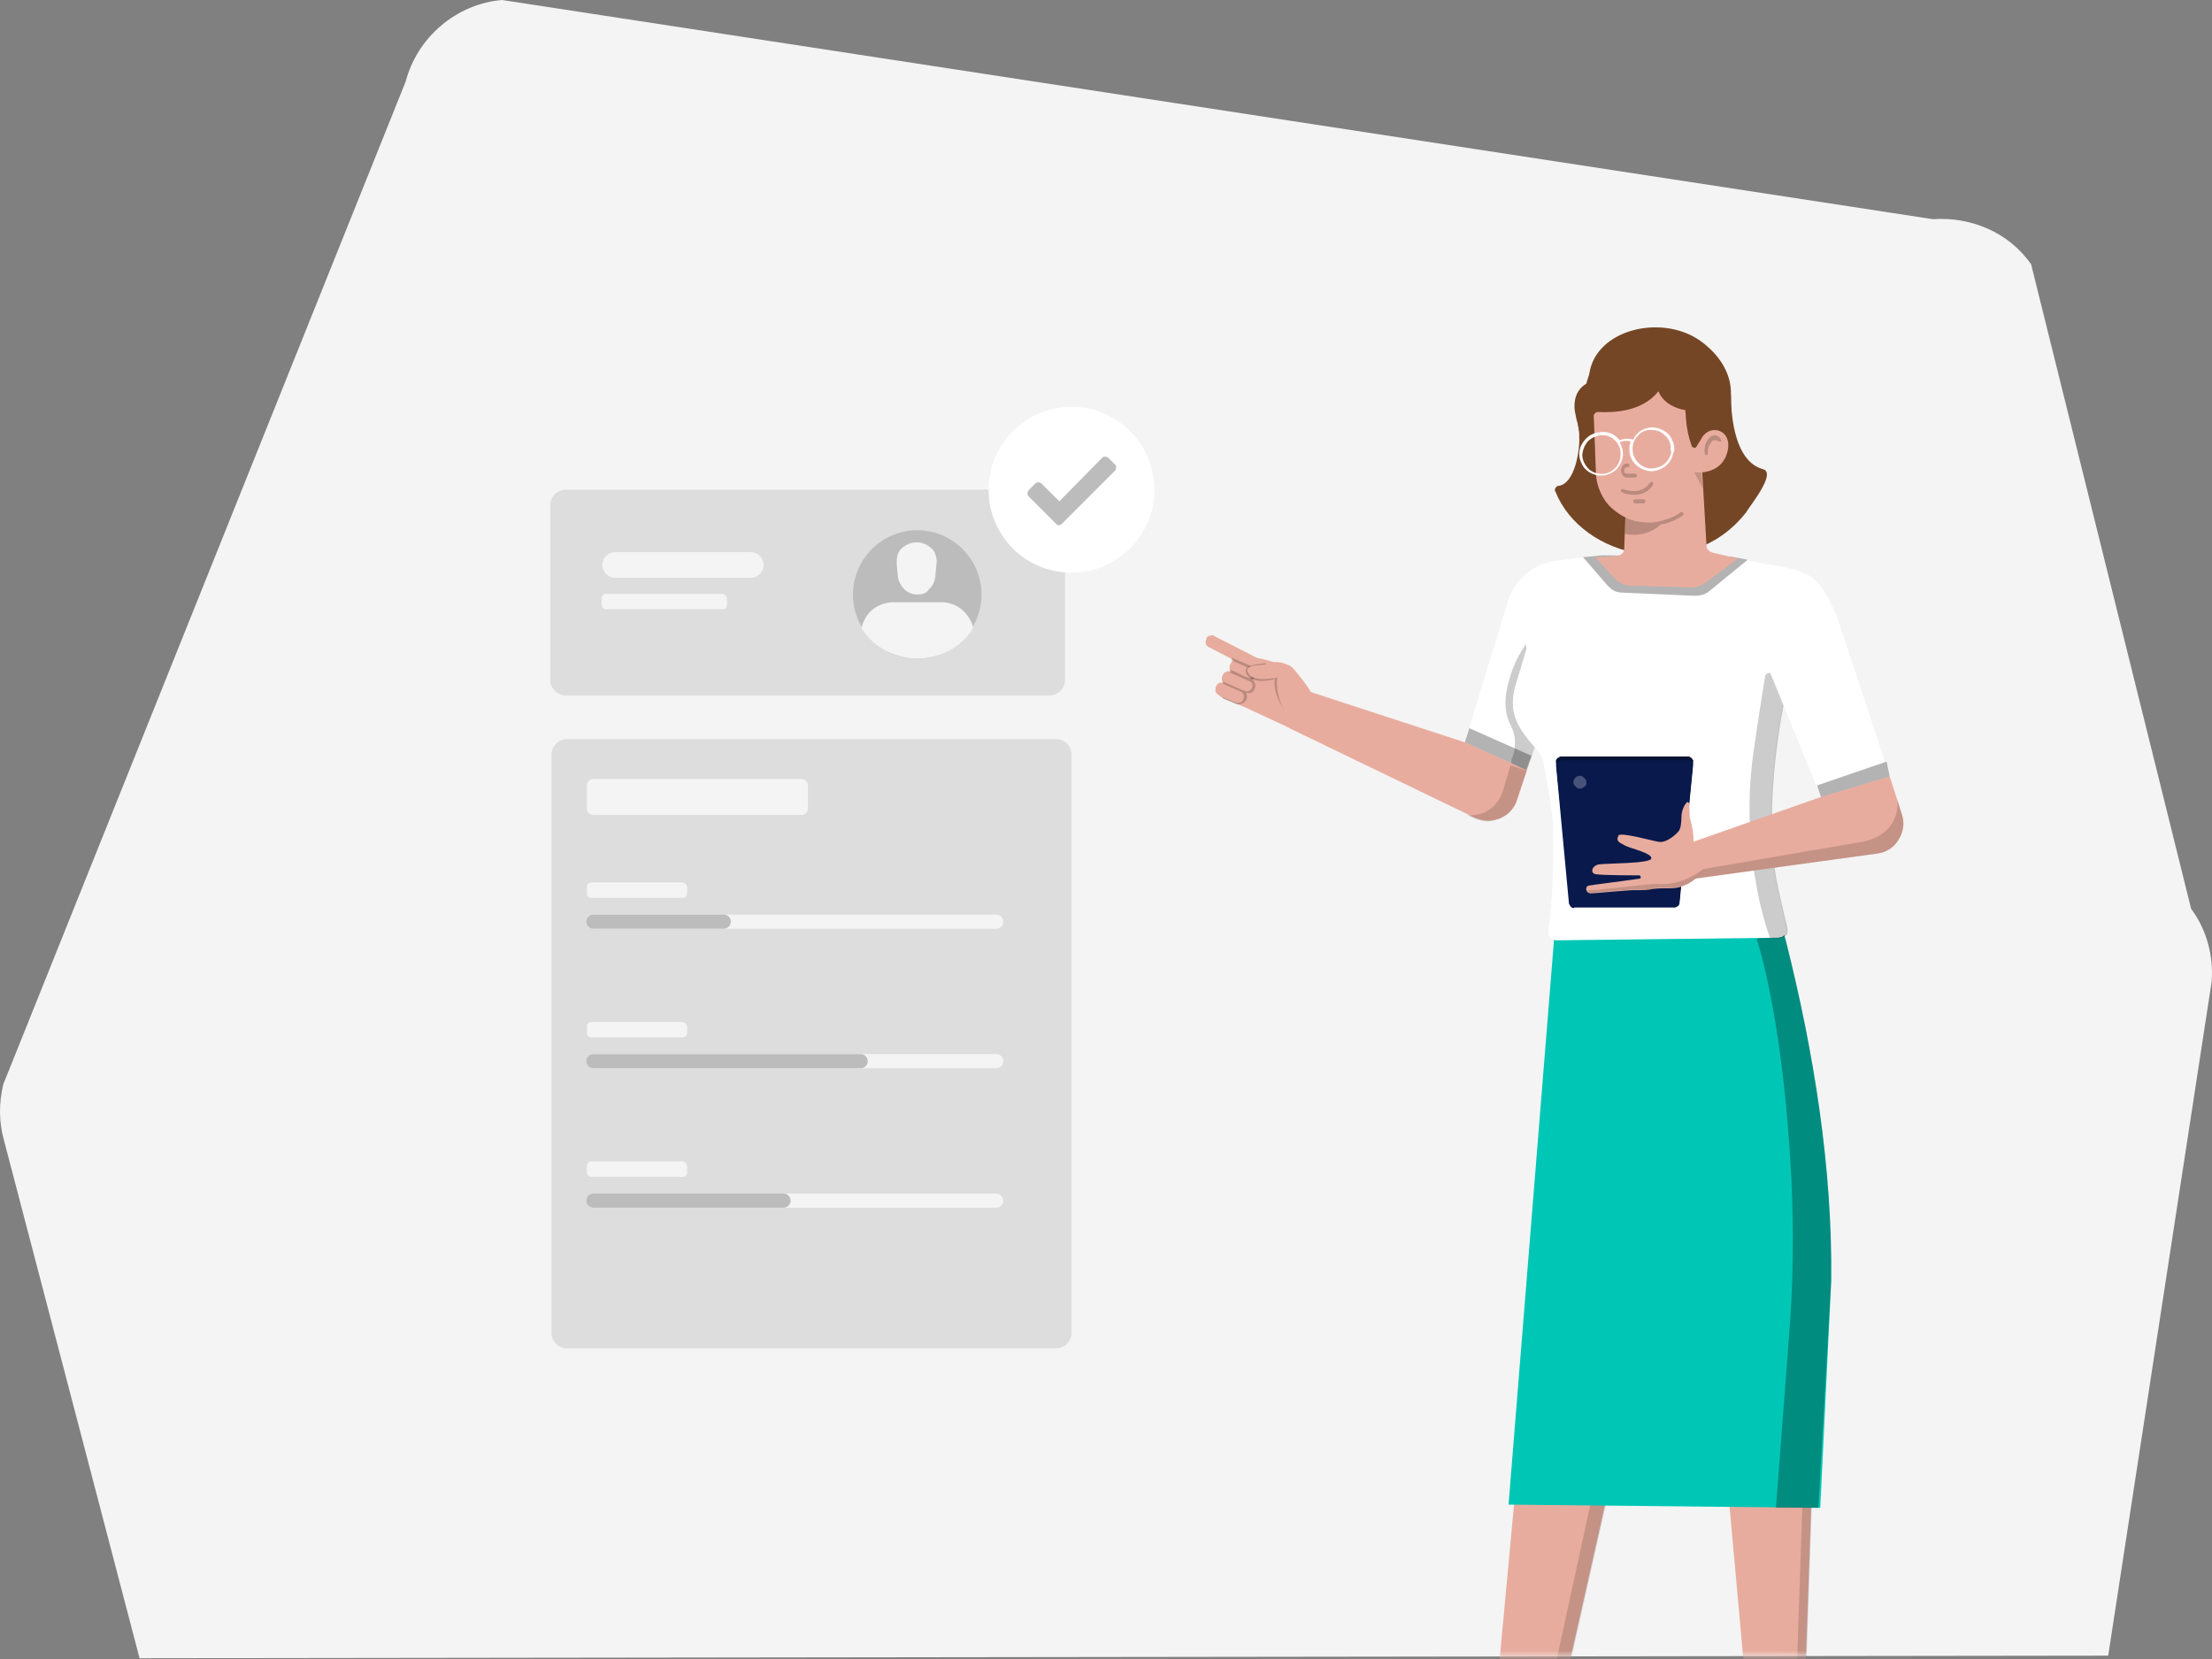 <svg width="400" height="300" viewBox="0 0 400 300" fill="none" xmlns="http://www.w3.org/2000/svg">
<rect x="0" y="0" width="400" height="300" fill="#808080" stroke="none"/>
<path d="M381.232 299.394L399.944 177.475C400.292 172.826 399.014 168.061 396.225 164.342L367.285 47.768C365.309 44.979 362.636 42.771 359.498 41.376C356.36 39.981 352.989 39.4 349.502 39.633L90.787 0C86.719 0.349 82.883 1.976 79.745 4.649C76.607 7.322 74.399 10.809 73.353 14.761L0.596 196.071C-0.217 199.441 -0.217 202.928 0.713 206.182L25.236 299.859L381.232 299.394Z" fill="#F4F4F4"/>
<mask id="mask0_9_1322" style="mask-type:alpha" maskUnits="userSpaceOnUse" x="0" y="0" width="400" height="300">
<path d="M381.232 299.394L399.944 177.475C400.292 172.826 399.014 168.061 396.225 164.342L367.285 47.768C365.309 44.979 362.636 42.771 359.498 41.376C356.36 39.981 352.989 39.4 349.502 39.633L90.787 0C86.719 0.349 82.883 1.976 79.745 4.649C76.607 7.322 74.399 10.809 73.353 14.761L0.596 196.071C-0.217 199.441 -0.217 202.928 0.713 206.182L25.236 299.859L381.232 299.394Z" fill="#F4F4F4"/>
</mask>
<g mask="url(#mask0_9_1322)">
<path d="M233.278 131.682L225.259 127.963C217.936 124.709 219.564 126.917 224.096 119.13C224.91 118.317 228.397 119.13 229.908 119.595C232.116 120.525 232.581 119.711 233.743 120.757C238.857 126.685 237.927 127.15 236.184 129.823C235.254 130.985 233.975 131.915 233.278 131.682Z" fill="#E8AC9E"/>
<path d="M228.978 122.733C228.978 122.617 228.978 122.385 228.978 122.268C228.978 122.152 228.862 122.036 228.746 121.92C228.629 121.803 228.513 121.687 228.397 121.687L223.864 119.479C223.748 119.363 223.632 119.363 223.516 119.363C223.399 119.363 223.283 119.363 223.167 119.363C223.051 119.363 222.934 119.479 222.818 119.595C222.702 119.711 222.586 119.828 222.586 119.944L222.469 120.176C222.353 120.292 222.353 120.409 222.353 120.641C222.353 120.757 222.353 120.99 222.353 121.106C222.353 121.222 222.469 121.338 222.586 121.455C222.702 121.571 222.818 121.687 222.934 121.687L227.583 123.779C227.816 123.895 228.048 123.895 228.397 123.779C228.629 123.663 228.862 123.547 228.978 123.314C228.862 123.082 228.978 122.966 228.978 122.733Z" fill="#E8AC9E"/>
<path d="M227.699 124.825C227.699 124.709 227.699 124.593 227.699 124.36C227.699 124.244 227.583 124.128 227.467 124.012C227.351 123.895 227.234 123.779 227.118 123.779L222.585 121.455C222.353 121.338 222.004 121.338 221.772 121.455C221.539 121.571 221.307 121.687 221.191 121.92L221.074 122.152C220.958 122.268 220.958 122.384 220.958 122.617C220.958 122.733 220.958 122.966 220.958 123.082C220.958 123.198 221.075 123.314 221.191 123.431C221.307 123.547 221.423 123.663 221.539 123.663L226.188 125.755C226.421 125.871 226.653 125.871 227.002 125.755C227.234 125.639 227.467 125.523 227.583 125.29C227.699 125.058 227.699 124.941 227.699 124.825Z" fill="#E8AC9E"/>
<path d="M226.421 127.266C226.537 127.15 226.537 127.033 226.537 126.801C226.537 126.685 226.537 126.452 226.537 126.336C226.537 126.22 226.421 126.104 226.304 125.987C226.188 125.871 226.072 125.755 225.956 125.755L221.423 123.547C221.191 123.431 220.842 123.431 220.61 123.431C220.377 123.547 220.145 123.663 220.028 123.895L219.912 124.128C219.796 124.244 219.796 124.36 219.796 124.593C219.796 124.709 219.796 124.941 219.796 125.058C219.796 125.174 219.912 125.29 220.028 125.406C220.145 125.523 220.261 125.639 220.377 125.639L225.026 127.731C225.258 127.847 225.491 127.847 225.723 127.731C226.072 127.731 226.305 127.498 226.421 127.266Z" fill="#E8AC9E"/>
<path d="M218.634 117.038C218.518 116.922 218.401 116.922 218.285 116.806C218.169 116.689 218.053 116.573 218.053 116.341C218.053 116.225 217.936 115.992 218.053 115.876C218.053 115.76 218.169 115.527 218.169 115.411C218.285 115.179 218.518 114.946 218.866 114.946C219.099 114.83 219.447 114.83 219.68 115.062L228.28 119.479L227.118 121.455L218.634 117.038Z" fill="#E8AC9E"/>
<path opacity="0.2" d="M231.767 120.292L232.697 128.661C232.697 128.661 231.767 128.196 230.838 125.639C229.908 123.082 231.07 119.944 231.07 119.944L231.767 120.292Z" fill="black"/>
<path d="M223.515 126.569C223.515 126.569 223.515 126.685 223.515 126.569C223.748 126.685 223.632 126.569 223.515 126.569Z" fill="#FC9D9D"/>
<path opacity="0.2" d="M230.489 121.339C228.862 121.106 229.443 119.711 228.513 119.944C227.583 120.176 224.329 120.06 225.491 122.036C226.653 123.895 230.372 122.849 230.372 122.849L230.489 121.339Z" fill="black"/>
<path opacity="0.2" d="M221.075 126.104V126.22C221.075 126.22 221.075 126.336 221.191 126.336L223.399 127.266C223.632 127.382 223.748 127.382 223.98 127.382C224.213 127.382 224.562 127.266 224.794 127.15C225.026 127.033 225.259 126.801 225.375 126.569C225.491 126.336 225.491 126.22 225.491 125.987C225.491 125.755 225.491 125.639 225.375 125.406V125.29C225.608 125.406 225.956 125.29 226.189 125.29C226.421 125.174 226.654 125.058 226.77 124.825C226.886 124.593 227.002 124.36 227.002 124.128C227.002 123.895 227.002 123.663 226.886 123.431C226.77 123.198 226.654 122.966 226.421 122.849C226.537 122.733 226.77 122.733 226.886 122.617C227.002 122.501 227.118 122.384 227.118 122.152C227.235 121.803 227.235 121.455 227.118 121.222C227.002 120.874 226.77 120.641 226.421 120.525L222.934 119.014H222.818L222.702 119.13C222.702 119.13 222.702 119.13 222.702 119.246C222.702 119.246 222.702 119.246 222.702 119.363C222.702 119.363 222.702 119.363 222.702 119.479C222.702 119.479 222.702 119.479 222.818 119.479L226.305 120.99C226.537 121.106 226.654 121.222 226.77 121.455C226.886 121.687 226.886 121.92 226.77 122.036C226.77 122.152 226.654 122.268 226.537 122.268C226.421 122.384 226.305 122.384 226.305 122.501C226.189 122.501 226.072 122.617 225.956 122.617C225.84 122.617 225.724 122.617 225.607 122.501L225.259 122.384L222.818 121.222C222.818 121.222 222.818 121.222 222.702 121.222C222.702 121.222 222.702 121.222 222.586 121.222C222.586 121.222 222.586 121.222 222.469 121.222C222.353 121.222 222.469 121.222 222.469 121.338C222.469 121.338 222.469 121.338 222.469 121.455C222.469 121.571 222.469 121.455 222.469 121.571C222.469 121.571 222.469 121.571 222.469 121.687C222.469 121.803 222.469 121.687 222.586 121.687L225.956 123.198C226.189 123.314 226.421 123.43 226.421 123.663C226.537 123.895 226.537 124.128 226.421 124.36C226.421 124.476 226.305 124.593 226.189 124.709C226.072 124.825 225.956 124.825 225.84 124.941C225.608 125.058 225.375 125.058 225.143 124.941L224.445 124.709L221.307 123.314H221.191L221.075 123.431V123.547L221.191 123.663L224.329 125.058C224.445 125.058 224.562 125.174 224.678 125.29C224.794 125.406 224.794 125.522 224.91 125.639C224.91 125.755 225.026 125.871 224.91 126.104C224.91 126.22 224.91 126.336 224.794 126.569C224.678 126.801 224.445 127.033 224.213 127.033C223.98 127.15 223.632 127.15 223.399 127.033L221.191 126.104C221.191 126.104 221.191 126.104 221.075 126.104C221.307 125.987 221.191 125.987 221.075 126.104C221.191 126.104 221.191 126.104 221.075 126.104Z" fill="black"/>
<path d="M225.956 122.036C226.886 123.082 229.327 122.849 230.954 122.501C230.837 123.895 230.954 125.29 231.419 126.569C232.232 129.126 233.278 129.242 234.092 128.893C235.138 128.428 236.184 126.569 235.486 124.012L235.254 123.314C234.324 120.409 231.535 118.898 228.746 120.176C227.816 120.409 224.329 120.06 225.956 122.036Z" fill="#E8AC9E"/>
<path d="M268.378 330.31C268.145 331.705 267.68 333.1 266.983 334.378L257.453 352.276L259.661 355.298L268.378 350.998L276.165 337.051C276.165 334.727 276.513 332.286 277.211 330.078L296.969 242.096L276.513 242.677L268.378 330.31Z" fill="#E8AC9E"/>
<path opacity="0.15" d="M257.569 352.277L261.288 354.601L268.494 350.998L276.281 337.051C276.281 334.727 276.63 332.286 277.327 330.078L291.158 268.711L288.136 269.525L274.305 333.216C274.073 334.262 273.608 335.192 273.027 336.121L265.356 347.628C265.24 347.395 262.915 351.114 257.569 352.277Z" fill="black"/>
<path d="M328.699 241.979L328.117 255.113L325.444 332.286C325.444 333.448 325.444 334.494 325.444 335.656C325.444 336.238 325.444 336.819 325.56 337.4C325.677 338.678 325.909 340.073 326.142 341.351L327.304 347.279C327.42 347.976 327.304 348.79 326.955 349.487C326.607 350.185 326.142 350.766 325.56 351.231C324.863 351.695 324.05 352.044 323.236 351.928H322.539C321.493 351.928 320.447 351.579 319.749 350.766C318.936 350.068 318.587 349.022 318.471 347.976L318.587 342.978C318.703 338.794 318.471 334.61 318.006 330.543L311.497 258.483L311.381 257.67L309.986 242.212L328.699 241.979Z" fill="#E8AC9E"/>
<path opacity="0.15" d="M326.258 262.435C326.258 261.854 326.142 261.389 325.793 260.924C325.444 260.459 324.979 260.227 324.398 260.111L311.497 258.483L308.359 258.135L311.381 257.67L328.234 255.229L325.561 332.402C325.561 333.564 325.561 334.61 325.561 335.773C325.096 335.889 325.212 336.586 325.677 337.516C325.793 338.794 326.025 340.189 326.258 341.468L327.42 347.395C327.536 348.092 327.42 348.906 327.071 349.603C326.723 350.301 326.258 350.882 325.677 351.347V350.766C325.677 349.487 325.561 348.209 325.444 347.046L325.096 344.954C324.166 339.259 323.817 333.332 324.05 327.521L326.258 262.435Z" fill="black"/>
<path d="M281.046 169.572L272.794 272.082L329.163 272.663L331.139 231.636C331.372 211.18 328.001 190.26 323.004 170.385L322.655 169.107L281.046 169.572Z" fill="#00C7B5"/>
<path opacity="0.3" d="M323.933 213.04C324.398 222.802 324.282 232.449 323.468 242.212L321.144 272.663H328.815L331.139 231.636C331.372 211.18 328.001 190.26 323.004 170.385L322.655 169.107H319.168L317.657 169.804C317.657 169.804 322.422 183.519 323.933 213.04Z" fill="black"/>
<path d="M277.211 135.983L274.305 144.816C274.073 145.513 273.608 146.211 273.143 146.675C272.678 147.257 271.981 147.605 271.284 147.954C270.586 148.186 269.889 148.419 269.075 148.419C268.262 148.419 267.564 148.186 266.867 147.954L233.162 131.682L236.416 124.941L264.891 134.239L277.211 135.983Z" fill="#E8AC9E"/>
<path d="M264.891 134.239L272.911 107.973C273.608 106.229 274.77 104.602 276.397 103.44C277.908 102.278 279.768 101.58 281.627 101.348L289.647 100.418L276.049 139.237L264.891 134.239Z" fill="white"/>
<path opacity="0.15" d="M276.049 139.353L274.189 144.932C273.957 145.629 273.492 146.327 273.027 146.792C272.562 147.373 271.865 147.721 271.168 148.07C270.47 148.303 269.773 148.535 268.959 148.535C268.262 148.535 267.448 148.303 266.751 148.07L265.24 147.373C270.47 147.838 271.749 143.072 271.749 143.072L273.143 138.423L276.049 139.353Z" fill="black"/>
<path opacity="0.2" d="M277.676 134.82C274.654 131.217 274.538 127.033 275.7 122.501L278.257 113.319C276.165 115.992 274.189 118.665 273.143 122.152L272.678 123.779C271.865 127.033 272.213 129.358 273.259 131.334C273.724 132.264 273.957 133.193 273.957 134.239C273.957 135.285 273.84 136.215 273.376 137.145L273.259 137.959L273.376 138.075L275.933 139.237L276.63 137.377L277.676 134.82Z" fill="black"/>
<path d="M324.05 102.975L310.916 100.302L289.531 100.534L281.628 102.626C276.746 104.137 275.235 108.438 275.352 113.551L276.049 117.271L273.957 124.244C272.795 128.777 274.306 131.45 277.444 135.053C278.49 136.215 278.955 136.68 279.303 138.888C279.303 138.888 280.814 146.908 280.814 149.349C281.047 155.625 280.814 162.017 280.001 168.293C280.001 168.526 280.001 168.758 280.001 168.99C280.117 169.223 280.233 169.455 280.349 169.572C280.465 169.688 280.698 169.92 280.93 169.92C281.163 170.037 281.395 170.037 281.628 170.037L321.493 169.572C321.725 169.572 321.958 169.455 322.19 169.455C322.423 169.339 322.539 169.223 322.771 168.99C322.887 168.758 323.004 168.642 323.004 168.409C323.004 168.177 323.004 167.944 323.004 167.712C322.306 164.806 320.912 159.228 320.563 155.973C318.936 140.864 323.236 122.966 323.236 122.966L331.721 113.551C331.953 108.67 328.815 104.021 324.05 102.975Z" fill="white"/>
<path d="M284.649 163.412C284.417 163.412 284.184 163.295 284.068 163.179C283.952 163.063 283.836 162.831 283.836 162.598L281.395 137.842C281.395 137.726 281.395 137.61 281.395 137.494C281.395 137.377 281.511 137.261 281.628 137.145C281.744 137.029 281.86 137.029 281.976 136.913C282.092 136.913 282.209 136.796 282.325 136.796H305.221C305.337 136.796 305.454 136.796 305.57 136.913C305.686 136.913 305.802 137.029 305.918 137.145C306.035 137.261 306.035 137.377 306.151 137.494C306.151 137.61 306.151 137.726 306.151 137.842L303.71 162.598C303.71 162.831 303.594 163.063 303.361 163.179C303.245 163.295 303.013 163.412 302.78 163.412H284.649Z" fill="#263238"/>
<path d="M284.649 163.412C284.417 163.412 284.184 163.295 284.068 163.179C283.952 163.063 283.836 162.831 283.836 162.598L281.395 137.842C281.395 137.726 281.395 137.61 281.395 137.494C281.395 137.377 281.511 137.261 281.628 137.145C281.744 137.029 281.86 137.029 281.976 136.913C282.092 136.913 282.209 136.796 282.325 136.796H305.221C305.337 136.796 305.454 136.796 305.57 136.913C305.686 136.913 305.802 137.029 305.918 137.145C306.035 137.261 306.035 137.377 306.151 137.494C306.151 137.61 306.151 137.726 306.151 137.842L303.71 162.598C303.71 162.831 303.594 163.063 303.361 163.179C303.245 163.295 303.013 163.412 302.78 163.412H284.649Z" fill="#051233"/>
<path d="M284.649 164.225C284.417 164.225 284.184 164.109 284.068 163.993C283.952 163.877 283.836 163.644 283.72 163.412L281.395 138.54C281.395 138.423 281.395 138.307 281.395 138.191C281.395 138.075 281.511 137.958 281.628 137.842C281.744 137.726 281.86 137.726 281.976 137.61C282.092 137.61 282.209 137.494 282.325 137.494H305.221C305.337 137.494 305.454 137.494 305.57 137.61C305.686 137.61 305.802 137.726 305.918 137.842C306.035 137.958 306.035 138.075 306.151 138.191C306.151 138.307 306.151 138.423 306.151 138.54L303.71 163.295C303.71 163.528 303.594 163.76 303.361 163.877C303.245 163.993 303.013 164.109 302.78 164.109H284.649V164.225Z" fill="#09194C"/>
<g opacity="0.5">
<path opacity="0.5" d="M284.533 141.445C284.533 141.329 284.533 141.097 284.649 140.98C284.649 140.864 284.766 140.748 284.882 140.632C284.998 140.515 285.114 140.399 285.231 140.399C285.347 140.399 285.463 140.283 285.695 140.283C285.928 140.283 286.16 140.399 286.277 140.515C286.509 140.632 286.625 140.864 286.741 140.98C286.858 141.213 286.858 141.445 286.858 141.678C286.858 141.91 286.741 142.143 286.509 142.259C286.393 142.375 286.16 142.491 285.928 142.608C285.695 142.608 285.463 142.607 285.231 142.491C284.998 142.375 284.882 142.259 284.766 142.026C284.533 141.91 284.533 141.678 284.533 141.445Z" fill="white"/>
</g>
<path opacity="0.2" d="M318.355 163.76C318.82 165.736 319.401 167.712 320.098 169.688H321.725C321.958 169.688 322.19 169.572 322.422 169.572C322.655 169.455 322.771 169.339 323.004 169.107C323.12 168.874 323.236 168.758 323.236 168.526C323.236 168.293 323.236 168.061 323.236 167.828C322.539 164.923 321.144 159.344 320.795 156.09C319.633 145.513 321.376 133.542 322.539 127.382L322.422 126.917L320.679 122.152C320.679 122.036 320.563 121.92 320.33 121.803C320.214 121.687 319.982 121.687 319.865 121.687C319.749 121.687 319.517 121.803 319.401 121.92C319.284 122.036 319.168 122.152 319.168 122.384C318.703 125.523 317.774 130.985 317.076 136.099C315.798 145.048 316.263 154.579 318.355 163.76Z" fill="black"/>
<path opacity="0.3" d="M313.008 100.65L289.647 100.418L286.277 100.767L290.693 105.881C291.042 106.229 291.39 106.578 291.855 106.81C292.32 107.043 292.785 107.159 293.25 107.159L306.5 107.74C307.429 107.74 308.359 107.508 309.057 106.927L316.03 101.232L313.008 100.65Z" fill="black"/>
<path d="M319.633 109.832V109.019C319.633 108.902 319.517 108.786 319.401 108.786C319.284 108.786 319.168 108.902 319.168 109.019V109.832C319.168 109.948 319.284 110.065 319.401 110.065C319.517 110.065 319.633 109.948 319.633 109.832Z" fill="white"/>
<path d="M318.587 112.04L319.052 111.343C319.168 111.227 319.052 111.111 319.052 110.994C318.936 110.878 318.819 110.994 318.703 110.994L318.238 111.692C318.122 111.808 318.238 111.924 318.238 112.04C318.355 112.157 318.471 112.157 318.587 112.04Z" fill="white"/>
<path d="M320.563 109.948L321.028 110.646C321.144 110.762 321.26 110.762 321.377 110.646C321.493 110.53 321.493 110.413 321.377 110.297L320.912 109.6C320.795 109.484 320.679 109.484 320.563 109.6C320.563 109.716 320.563 109.948 320.563 109.948Z" fill="white"/>
<path d="M320.33 110.413L321.144 110.065C321.26 110.065 321.26 109.832 321.26 109.716C321.26 109.6 321.028 109.6 320.911 109.6L320.098 109.948C319.982 109.948 319.982 110.181 319.982 110.297C320.098 110.413 320.214 110.53 320.33 110.413Z" fill="white"/>
<path d="M317.773 110.065L318.587 110.413C318.703 110.413 318.819 110.413 318.936 110.297C318.936 110.181 318.936 110.065 318.819 109.948L318.006 109.6C317.89 109.6 317.773 109.6 317.657 109.716C317.657 109.832 317.657 109.948 317.773 110.065Z" fill="white"/>
<path d="M319.633 110.529C319.633 110.413 319.517 110.181 319.284 110.181C319.052 110.181 318.936 110.297 318.936 110.529C318.936 110.646 319.052 110.878 319.284 110.878C319.517 110.878 319.633 110.762 319.633 110.529Z" fill="white"/>
<path d="M341.716 140.399L332.185 111.459C328.815 104.021 327.769 103.44 319.982 102.045L313.008 104.253L329.28 144.118L341.716 140.399Z" fill="white"/>
<path d="M329.28 144.118L305.105 152.603L304.873 159.111L339.507 154.346C340.321 154.23 341.018 153.997 341.716 153.533C342.413 153.068 342.994 152.487 343.343 151.789C343.808 151.092 344.04 150.395 344.156 149.581C344.273 148.767 344.156 147.954 343.924 147.257L341.716 140.399L329.28 144.118Z" fill="#E8AC9E"/>
<path d="M313.124 74.267C313.008 73.338 313.008 72.408 313.008 71.594C311.497 57.996 290.693 54.393 286.858 69.386C285.928 72.757 284.882 74.732 285.579 78.219C285.811 81.357 284.766 87.633 281.744 87.866C281.627 87.866 281.511 87.982 281.511 87.982C281.395 88.098 281.395 88.098 281.279 88.214C281.279 88.331 281.163 88.447 281.163 88.563C281.163 88.679 281.163 88.796 281.279 88.912C286.044 100.883 305.57 105.532 315.681 92.747C316.611 91.236 321.26 85.541 318.819 84.844C314.519 83.682 313.473 77.871 313.124 74.267Z" fill="#754626"/>
<path d="M308.359 105.416C307.662 105.881 306.848 106.229 306.035 106.229L294.645 105.881C294.18 105.881 293.715 105.764 293.25 105.532C292.785 105.299 292.437 105.067 292.088 104.718L288.485 100.767L292.553 100.534C292.901 100.418 293.134 100.302 293.366 100.069C293.599 99.837 293.715 99.488 293.715 99.256L294.296 81.241L307.662 82.752L308.592 98.675C308.592 99.023 308.708 99.256 308.94 99.488C309.173 99.721 309.405 99.837 309.754 99.953L314.287 100.999L308.359 105.416Z" fill="#E8AC9E"/>
<path d="M288.601 85.541C288.601 86.703 288.95 87.982 289.414 89.028C289.879 90.074 290.577 91.12 291.507 91.933C292.436 92.747 293.482 93.445 294.528 93.793C295.691 94.258 296.853 94.374 298.131 94.374H298.829C299.991 94.374 301.269 94.026 302.315 93.561C303.361 93.096 304.407 92.399 305.221 91.469C306.035 90.539 306.732 89.493 307.08 88.447C307.545 87.285 307.662 86.122 307.662 84.96L307.197 72.059C307.197 71.71 307.081 71.246 306.964 70.897C306.848 70.548 306.616 70.2 306.267 69.967C305.918 69.735 305.57 69.502 305.221 69.386C304.872 69.27 304.407 69.154 304.059 69.154L291.971 69.618C291.39 69.618 290.925 69.735 290.46 69.967C289.996 70.2 289.531 70.548 289.182 70.897C288.833 71.246 288.601 71.71 288.368 72.175C288.136 72.64 288.136 73.222 288.136 73.686L288.601 85.541Z" fill="#E8AC9E"/>
<path d="M313.124 74.267C313.008 73.338 313.008 72.408 313.008 71.594C313.008 71.478 313.008 71.362 313.008 71.362C313.124 67.759 311.149 64.272 307.429 61.599C300.107 56.485 287.555 59.856 287.322 68.573C287.322 68.689 287.322 68.921 287.206 69.037C287.09 69.154 286.974 69.27 286.858 69.386C286.044 69.851 284.417 71.129 284.766 74.267C284.882 74.849 284.998 75.43 285.114 76.011C285.231 76.243 285.23 76.476 285.347 76.824V76.941C285.463 77.289 285.579 77.638 285.579 78.103C285.579 78.219 285.579 78.219 285.579 78.335C285.579 78.684 285.579 79.033 285.579 79.381C285.579 79.614 285.928 80.195 285.812 80.427L286.277 79.963L286.509 79.149L286.741 79.498C286.858 79.614 286.974 79.73 287.09 79.963C287.439 80.427 287.904 80.892 288.368 81.241L288.252 79.149V78.568L288.136 75.43C288.136 75.314 288.136 75.081 288.252 74.965C288.369 74.849 288.485 74.616 288.601 74.616C288.717 74.5 288.95 74.5 289.066 74.5C291.39 74.616 296.853 74.616 299.875 70.781C299.991 70.897 300.107 71.129 300.107 71.246C300.572 72.059 301.269 72.757 302.083 73.221C302.897 73.686 303.826 74.035 304.756 74.151L304.872 75.662C304.989 77.406 305.337 79.033 305.918 80.66C305.918 80.776 306.035 80.776 306.151 80.892C306.267 80.892 306.383 81.009 306.383 81.009C306.5 81.009 306.616 81.008 306.616 80.892C306.732 80.892 306.732 80.776 306.848 80.66C306.964 80.427 307.197 80.079 307.429 79.73C307.429 79.614 307.546 79.614 307.546 79.498C307.662 79.265 307.778 79.149 307.894 79.149C308.127 79.381 308.359 79.614 308.592 79.846C308.708 79.963 308.824 80.195 308.94 80.311C309.638 81.241 310.451 82.403 310.567 81.822C310.8 80.892 311.149 79.73 311.497 78.568C311.846 77.289 312.195 76.011 312.543 74.616L313.124 74.267Z" fill="#754626"/>
<path d="M307.081 85.425C307.081 85.425 311.497 85.774 312.427 81.473C313.357 77.173 308.011 76.243 307.197 80.66L306.616 85.425H307.081V85.425Z" fill="#E8AC9E"/>
<path opacity="0.2" d="M311.149 79.382C311.149 79.265 311.149 79.265 311.032 79.149C310.8 79.033 310.684 78.917 310.451 78.8C310.219 78.684 309.986 78.684 309.754 78.8C309.521 78.8 309.289 78.916 309.173 79.149C308.94 79.265 308.824 79.498 308.708 79.73C308.359 80.195 308.243 80.776 308.243 81.473V81.938C308.243 82.287 308.824 82.403 308.824 82.055V81.59C308.824 81.125 308.94 80.66 309.289 80.195C309.405 80.079 309.405 79.963 309.522 79.846C309.638 79.73 309.754 79.73 309.87 79.614C309.986 79.614 310.219 79.614 310.335 79.614C310.451 79.614 310.684 79.73 310.8 79.846H310.916H311.032H311.149C311.149 79.846 311.265 79.846 311.265 79.73C311.149 79.498 311.149 79.498 311.149 79.382Z" fill="black"/>
<path d="M302.78 81.241C302.78 80.311 302.432 79.498 301.967 78.8C301.386 78.103 300.572 77.638 299.759 77.406C298.829 77.173 298.015 77.289 297.202 77.638C296.388 77.987 295.691 78.684 295.342 79.498C294.528 79.265 293.715 79.265 292.901 79.614C292.553 79.149 292.088 78.8 291.507 78.452C290.926 78.219 290.344 78.103 289.763 78.103C289.298 78.103 288.95 78.219 288.485 78.335H288.369C287.787 78.568 287.323 78.8 286.858 79.265C286.509 79.614 286.16 80.079 285.928 80.544C285.695 81.009 285.579 81.59 285.579 82.055C285.579 82.984 285.928 83.798 286.393 84.495C286.974 85.193 287.671 85.657 288.601 85.89C288.95 86.006 289.182 86.006 289.531 86.006C290.577 86.006 291.623 85.541 292.32 84.844C293.018 84.147 293.482 83.1 293.482 82.055C293.482 81.357 293.25 80.66 292.901 79.963C293.482 79.73 294.18 79.614 294.877 79.846C294.761 80.195 294.645 80.66 294.645 81.009C294.645 81.009 294.645 81.125 294.645 81.241C294.645 82.287 294.993 83.217 295.691 83.914C296.388 84.612 297.318 85.076 298.248 85.193C299.177 85.309 300.223 84.96 301.037 84.379C301.851 83.798 302.432 82.868 302.548 81.938C302.664 81.822 302.78 81.473 302.78 81.241ZM289.647 78.684C290.461 78.684 291.274 78.916 291.855 79.498C292.436 79.963 292.901 80.66 293.017 81.473C293.134 82.287 293.018 83.1 292.669 83.798C292.32 84.495 291.739 85.076 290.926 85.425C290.228 85.774 289.415 85.774 288.601 85.541C287.787 85.309 287.206 84.844 286.741 84.147C286.276 83.449 286.044 82.636 286.16 81.938C286.276 81.125 286.625 80.427 287.09 79.846C287.439 79.498 287.787 79.265 288.252 79.033H288.369C288.833 78.8 289.182 78.684 289.647 78.684ZM302.199 81.938C301.967 82.752 301.502 83.566 300.805 84.03C300.107 84.495 299.294 84.728 298.364 84.728C297.55 84.612 296.737 84.263 296.156 83.566C295.575 82.984 295.226 82.055 295.226 81.241V81.125C295.226 80.195 295.574 79.381 296.272 78.684C296.969 77.987 297.783 77.638 298.713 77.754C299.642 77.754 300.456 78.103 301.153 78.8C301.851 79.498 302.199 80.311 302.083 81.241C302.199 81.473 302.199 81.706 302.199 81.938Z" fill="white"/>
<path opacity="0.15" d="M307.662 85.425H306.383L307.894 88.331L307.662 85.425Z" fill="black"/>
<path opacity="0.2" d="M293.831 93.561C295.226 94.258 296.853 94.491 298.48 94.491C298.829 94.491 299.178 94.491 299.526 94.374C299.642 94.374 299.759 94.374 299.991 94.258H300.107C300.34 94.258 300.572 94.142 300.688 94.142C300.805 94.142 300.805 94.142 300.921 94.026C301.967 93.793 303.013 93.328 303.943 92.631C303.943 92.631 303.943 92.631 304.059 92.631H304.175H304.292C304.292 92.631 304.291 92.631 304.408 92.747C304.408 92.747 304.408 92.747 304.408 92.863V92.98V93.096C304.408 93.096 304.408 93.096 304.292 93.212C303.129 94.026 301.735 94.607 300.34 94.839C299.061 96.001 297.55 96.583 295.807 96.699C295.11 96.699 294.529 96.699 293.831 96.583V93.561Z" fill="black"/>
<path d="M285.115 75.895C285.231 76.127 285.231 76.359 285.347 76.708C285.231 76.359 285.231 76.127 285.115 75.895Z" fill="#21252B"/>
<path opacity="0.2" d="M295.342 90.655C295.342 90.771 295.342 90.771 295.458 90.888C295.458 91.004 295.575 91.004 295.691 91.004H297.202C297.318 91.004 297.434 91.004 297.434 90.888C297.55 90.771 297.55 90.771 297.55 90.655C297.55 90.539 297.55 90.423 297.434 90.423C297.318 90.306 297.318 90.306 297.202 90.306H295.691C295.575 90.306 295.458 90.306 295.458 90.423C295.342 90.423 295.342 90.539 295.342 90.655Z" fill="black"/>
<path opacity="0.2" d="M294.529 89.377C297.202 89.842 298.48 88.447 298.945 87.633C298.945 87.517 298.945 87.517 298.945 87.401C298.945 87.285 298.829 87.285 298.829 87.168C298.713 87.168 298.713 87.168 298.596 87.168C298.48 87.168 298.48 87.285 298.364 87.285C297.899 87.982 296.621 89.493 293.483 88.447C293.366 88.447 293.366 88.447 293.25 88.447C293.134 88.447 293.134 88.563 293.134 88.679C293.134 88.796 293.134 88.796 293.134 88.912C293.134 89.028 293.25 89.028 293.366 89.028C293.715 89.26 294.064 89.377 294.529 89.377Z" fill="black"/>
<path opacity="0.2" d="M293.134 85.076C293.134 85.193 293.134 85.425 293.25 85.541C293.25 85.657 293.366 85.89 293.483 86.006C293.599 86.122 293.715 86.239 293.831 86.239C293.947 86.355 294.18 86.355 294.296 86.355H295.691C295.807 86.355 295.807 86.355 295.923 86.239C295.923 86.239 296.039 86.122 296.039 86.006C296.039 85.89 296.039 85.89 295.923 85.774C295.923 85.774 295.807 85.658 295.691 85.658H294.296C294.18 85.658 294.18 85.658 294.064 85.658C293.947 85.658 293.947 85.541 293.831 85.541C293.715 85.541 293.715 85.425 293.715 85.309C293.715 85.193 293.715 85.193 293.715 85.076C293.715 84.96 293.715 84.96 293.715 84.844C293.715 84.728 293.831 84.728 293.831 84.612C293.947 84.612 293.947 84.495 294.064 84.495C294.18 84.495 294.18 84.495 294.296 84.495C294.412 84.495 294.412 84.495 294.529 84.379C294.529 84.379 294.645 84.263 294.645 84.147C294.645 84.03 294.645 84.03 294.529 83.914C294.529 83.914 294.412 83.798 294.296 83.798C293.947 83.798 293.715 83.914 293.483 84.147C293.25 84.495 293.134 84.844 293.134 85.076Z" fill="black"/>
<path opacity="0.15" d="M305.337 157.6L304.873 159.111L339.507 154.346C340.321 154.23 341.018 153.997 341.716 153.533C342.413 153.068 342.994 152.487 343.343 151.789C343.808 151.092 344.04 150.395 344.156 149.581C344.273 148.767 344.156 147.954 343.924 147.257L343.11 144.7C343.343 147.14 342.297 151.208 336.602 152.254L305.337 157.6Z" fill="black"/>
<path d="M305.453 145.281C305.453 145.281 305.453 145.164 305.337 145.164L305.221 145.048H305.105C305.105 145.048 304.989 145.048 304.989 145.164C304.407 145.746 304.059 146.908 304.059 147.721C304.059 148.651 303.942 149.93 303.478 150.395C302.664 151.324 301.153 152.37 300.107 152.254C299.061 152.138 293.017 150.395 292.669 151.092C292.088 152.254 293.017 152.37 293.947 152.951C294.877 153.416 298.945 154.346 298.596 155.276C298.248 156.206 290.228 156.09 289.066 156.322C287.671 156.671 287.671 157.949 288.485 158.065C289.298 158.298 296.504 158.298 296.504 158.298C296.504 158.298 296.969 158.763 296.504 158.879C294.296 159.228 287.671 160.041 287.206 160.157C286.509 160.506 286.858 161.552 287.671 161.552C288.485 161.552 295.226 160.855 295.923 160.971C296.969 160.971 298.015 160.971 298.945 160.739C299.991 160.622 301.037 160.622 302.199 160.622C303.826 160.622 305.453 159.925 306.616 158.879L307.197 158.298C307.662 157.833 308.01 157.252 308.127 156.671C308.243 156.09 308.243 155.392 307.894 154.811L306.848 152.37H306.267C306.267 150.859 306.035 149.349 305.57 147.838L305.453 145.281Z" fill="#E8AC9E"/>
<path opacity="0.15" d="M299.294 159.809L289.298 160.855C288.601 160.971 287.904 160.971 287.206 160.971C287.206 161.087 287.206 161.087 287.206 161.203C287.206 161.32 287.322 161.32 287.322 161.32C287.322 161.32 287.439 161.436 287.555 161.436C287.671 161.436 287.671 161.436 287.787 161.436C288.601 161.436 295.342 160.739 296.039 160.855C296.62 160.971 298.713 160.855 299.061 160.622C299.178 160.506 300.805 160.506 302.315 160.506C303.943 160.506 305.57 159.809 306.732 158.763L307.313 158.182C307.662 157.949 307.894 157.484 308.011 157.136C308.011 157.136 304.291 160.39 299.294 159.809Z" fill="black"/>
<path opacity="0.3" d="M341.716 140.399L329.28 144.118L328.582 142.026L341.135 137.726L341.716 140.399Z" fill="black"/>
<path opacity="0.3" d="M264.891 134.239L276.049 139.237L276.978 136.68L265.705 131.682L264.891 134.239Z" fill="black"/>
<path d="M189.81 88.563H102.293C100.782 88.563 99.504 89.841 99.504 91.352V122.966C99.504 124.477 100.782 125.755 102.293 125.755H189.81C191.321 125.755 192.599 124.477 192.599 122.966V91.352C192.599 89.725 191.437 88.563 189.81 88.563Z" fill="#DDDDDD"/>
<path d="M165.868 119.13C172.26 119.13 177.49 113.9 177.49 107.508C177.49 101.115 172.26 95.885 165.868 95.885C159.475 95.885 154.245 101.115 154.245 107.508C154.245 114.016 159.475 119.13 165.868 119.13Z" fill="#BCBCBC"/>
<path d="M165.868 107.508C165.054 107.508 164.124 107.159 163.543 106.578C162.962 105.997 162.497 105.183 162.381 104.37L162.149 101.929C162.149 101.464 162.149 100.999 162.265 100.534C162.381 100.069 162.613 99.604 162.962 99.256C163.311 98.907 163.659 98.675 164.124 98.442C164.589 98.21 165.054 98.094 165.519 98.094H165.984C166.449 98.094 166.914 98.21 167.379 98.442C167.844 98.675 168.192 98.907 168.541 99.256C168.89 99.604 169.122 100.069 169.238 100.534C169.354 100.999 169.471 101.464 169.354 101.929L169.122 104.37C169.006 105.183 168.657 105.997 167.96 106.578C167.611 107.275 166.797 107.508 165.868 107.508Z" fill="#F4F4F4"/>
<path d="M175.979 113.551C175.514 114.365 174.933 115.062 174.352 115.643C173.074 116.922 171.563 117.852 169.819 118.433C168.076 119.014 166.333 119.246 164.473 119.014C162.73 118.781 160.986 118.2 159.475 117.271C157.964 116.341 156.686 115.062 155.756 113.551C156.105 112.273 156.802 110.994 157.848 110.181C158.894 109.367 160.173 108.902 161.567 108.902H170.168C171.563 108.902 172.841 109.367 173.887 110.181C174.933 111.111 175.747 112.273 175.979 113.551Z" fill="#F4F4F4"/>
<path d="M130.652 107.391H109.615C109.15 107.391 108.801 107.74 108.801 108.205V109.367C108.801 109.832 109.15 110.181 109.615 110.181H130.652C131.117 110.181 131.465 109.832 131.465 109.367V108.205C131.349 107.74 131 107.391 130.652 107.391Z" fill="#F4F4F4"/>
<path d="M135.766 99.837H111.242C109.964 99.837 108.918 100.883 108.918 102.161C108.918 103.44 109.964 104.486 111.242 104.486H135.766C137.044 104.486 138.09 103.44 138.09 102.161C138.09 100.883 137.044 99.837 135.766 99.837Z" fill="#F4F4F4"/>
<path d="M190.972 133.658H102.525C101.014 133.658 99.736 134.937 99.736 136.448V241.05C99.736 242.561 101.014 243.839 102.525 243.839H190.972C192.483 243.839 193.762 242.561 193.762 241.05V136.448C193.762 134.82 192.483 133.658 190.972 133.658Z" fill="#DDDDDD"/>
<path d="M144.947 140.864H107.291C106.593 140.864 106.128 141.445 106.128 142.026V146.21C106.128 146.908 106.71 147.373 107.291 147.373H144.947C145.645 147.373 146.11 146.792 146.11 146.21V142.026C146.11 141.445 145.528 140.864 144.947 140.864Z" fill="#F4F4F4"/>
<path d="M123.33 159.576H106.942C106.477 159.576 106.128 159.925 106.128 160.39V161.552C106.128 162.017 106.477 162.366 106.942 162.366H123.446C123.911 162.366 124.259 162.017 124.259 161.552V160.39C124.143 159.925 123.794 159.576 123.33 159.576Z" fill="#F4F4F4"/>
<path d="M180.163 165.388H107.291C106.593 165.388 106.012 165.969 106.012 166.666C106.012 167.363 106.593 167.944 107.291 167.944H180.163C180.861 167.944 181.442 167.363 181.442 166.666C181.442 165.969 180.861 165.388 180.163 165.388Z" fill="#F4F4F4"/>
<path d="M130.884 165.388H107.291C106.593 165.388 106.012 165.969 106.012 166.666C106.012 167.363 106.593 167.944 107.291 167.944H130.884C131.582 167.944 132.163 167.363 132.163 166.666C132.163 165.969 131.582 165.388 130.884 165.388Z" fill="#BCBCBC"/>
<path d="M123.33 184.797H106.942C106.477 184.797 106.128 185.146 106.128 185.611V186.773C106.128 187.238 106.477 187.586 106.942 187.586H123.446C123.911 187.586 124.259 187.238 124.259 186.773V185.611C124.143 185.146 123.794 184.797 123.33 184.797Z" fill="#F4F4F4"/>
<path d="M180.163 190.608H107.291C106.593 190.608 106.012 191.189 106.012 191.887C106.012 192.584 106.593 193.165 107.291 193.165H180.163C180.861 193.165 181.442 192.584 181.442 191.887C181.442 191.189 180.861 190.608 180.163 190.608Z" fill="#F4F4F4"/>
<path d="M155.64 190.608H107.291C106.593 190.608 106.012 191.189 106.012 191.887C106.012 192.584 106.593 193.165 107.291 193.165H155.64C156.337 193.165 156.918 192.584 156.918 191.887C156.918 191.189 156.337 190.608 155.64 190.608Z" fill="#BCBCBC"/>
<path d="M123.33 210.018H106.942C106.477 210.018 106.128 210.366 106.128 210.831V211.994C106.128 212.458 106.477 212.807 106.942 212.807H123.446C123.911 212.807 124.259 212.458 124.259 211.994V210.831C124.143 210.366 123.794 210.018 123.33 210.018Z" fill="#F4F4F4"/>
<path d="M180.163 215.829H107.291C106.593 215.829 106.012 216.41 106.012 217.107C106.012 217.805 106.593 218.386 107.291 218.386H180.163C180.861 218.386 181.442 217.805 181.442 217.107C181.326 216.41 180.861 215.829 180.163 215.829Z" fill="#F4F4F4"/>
<path d="M141.693 215.829H107.291C106.593 215.829 106.012 216.41 106.012 217.107C106.012 217.805 106.593 218.386 107.291 218.386H141.693C142.39 218.386 142.972 217.805 142.972 217.107C142.972 216.41 142.39 215.829 141.693 215.829Z" fill="#BCBCBC"/>
<path d="M193.762 103.556C202.013 103.556 208.755 96.815 208.755 88.563C208.755 80.311 202.013 73.57 193.762 73.57C185.51 73.57 178.769 80.311 178.769 88.563C178.769 96.815 185.393 103.556 193.762 103.556Z" fill="white"/>
<path d="M190.972 94.723L185.974 89.725C185.742 89.493 185.742 89.028 185.974 88.679L187.253 87.401C187.485 87.168 187.95 87.168 188.299 87.401L191.553 90.655L199.34 82.752C199.573 82.519 200.038 82.519 200.386 82.752L201.665 84.03C201.897 84.263 201.897 84.728 201.665 85.076L192.018 94.723C191.669 95.072 191.205 95.072 190.972 94.723Z" fill="#BCBCBC"/>
</g>
</svg>
